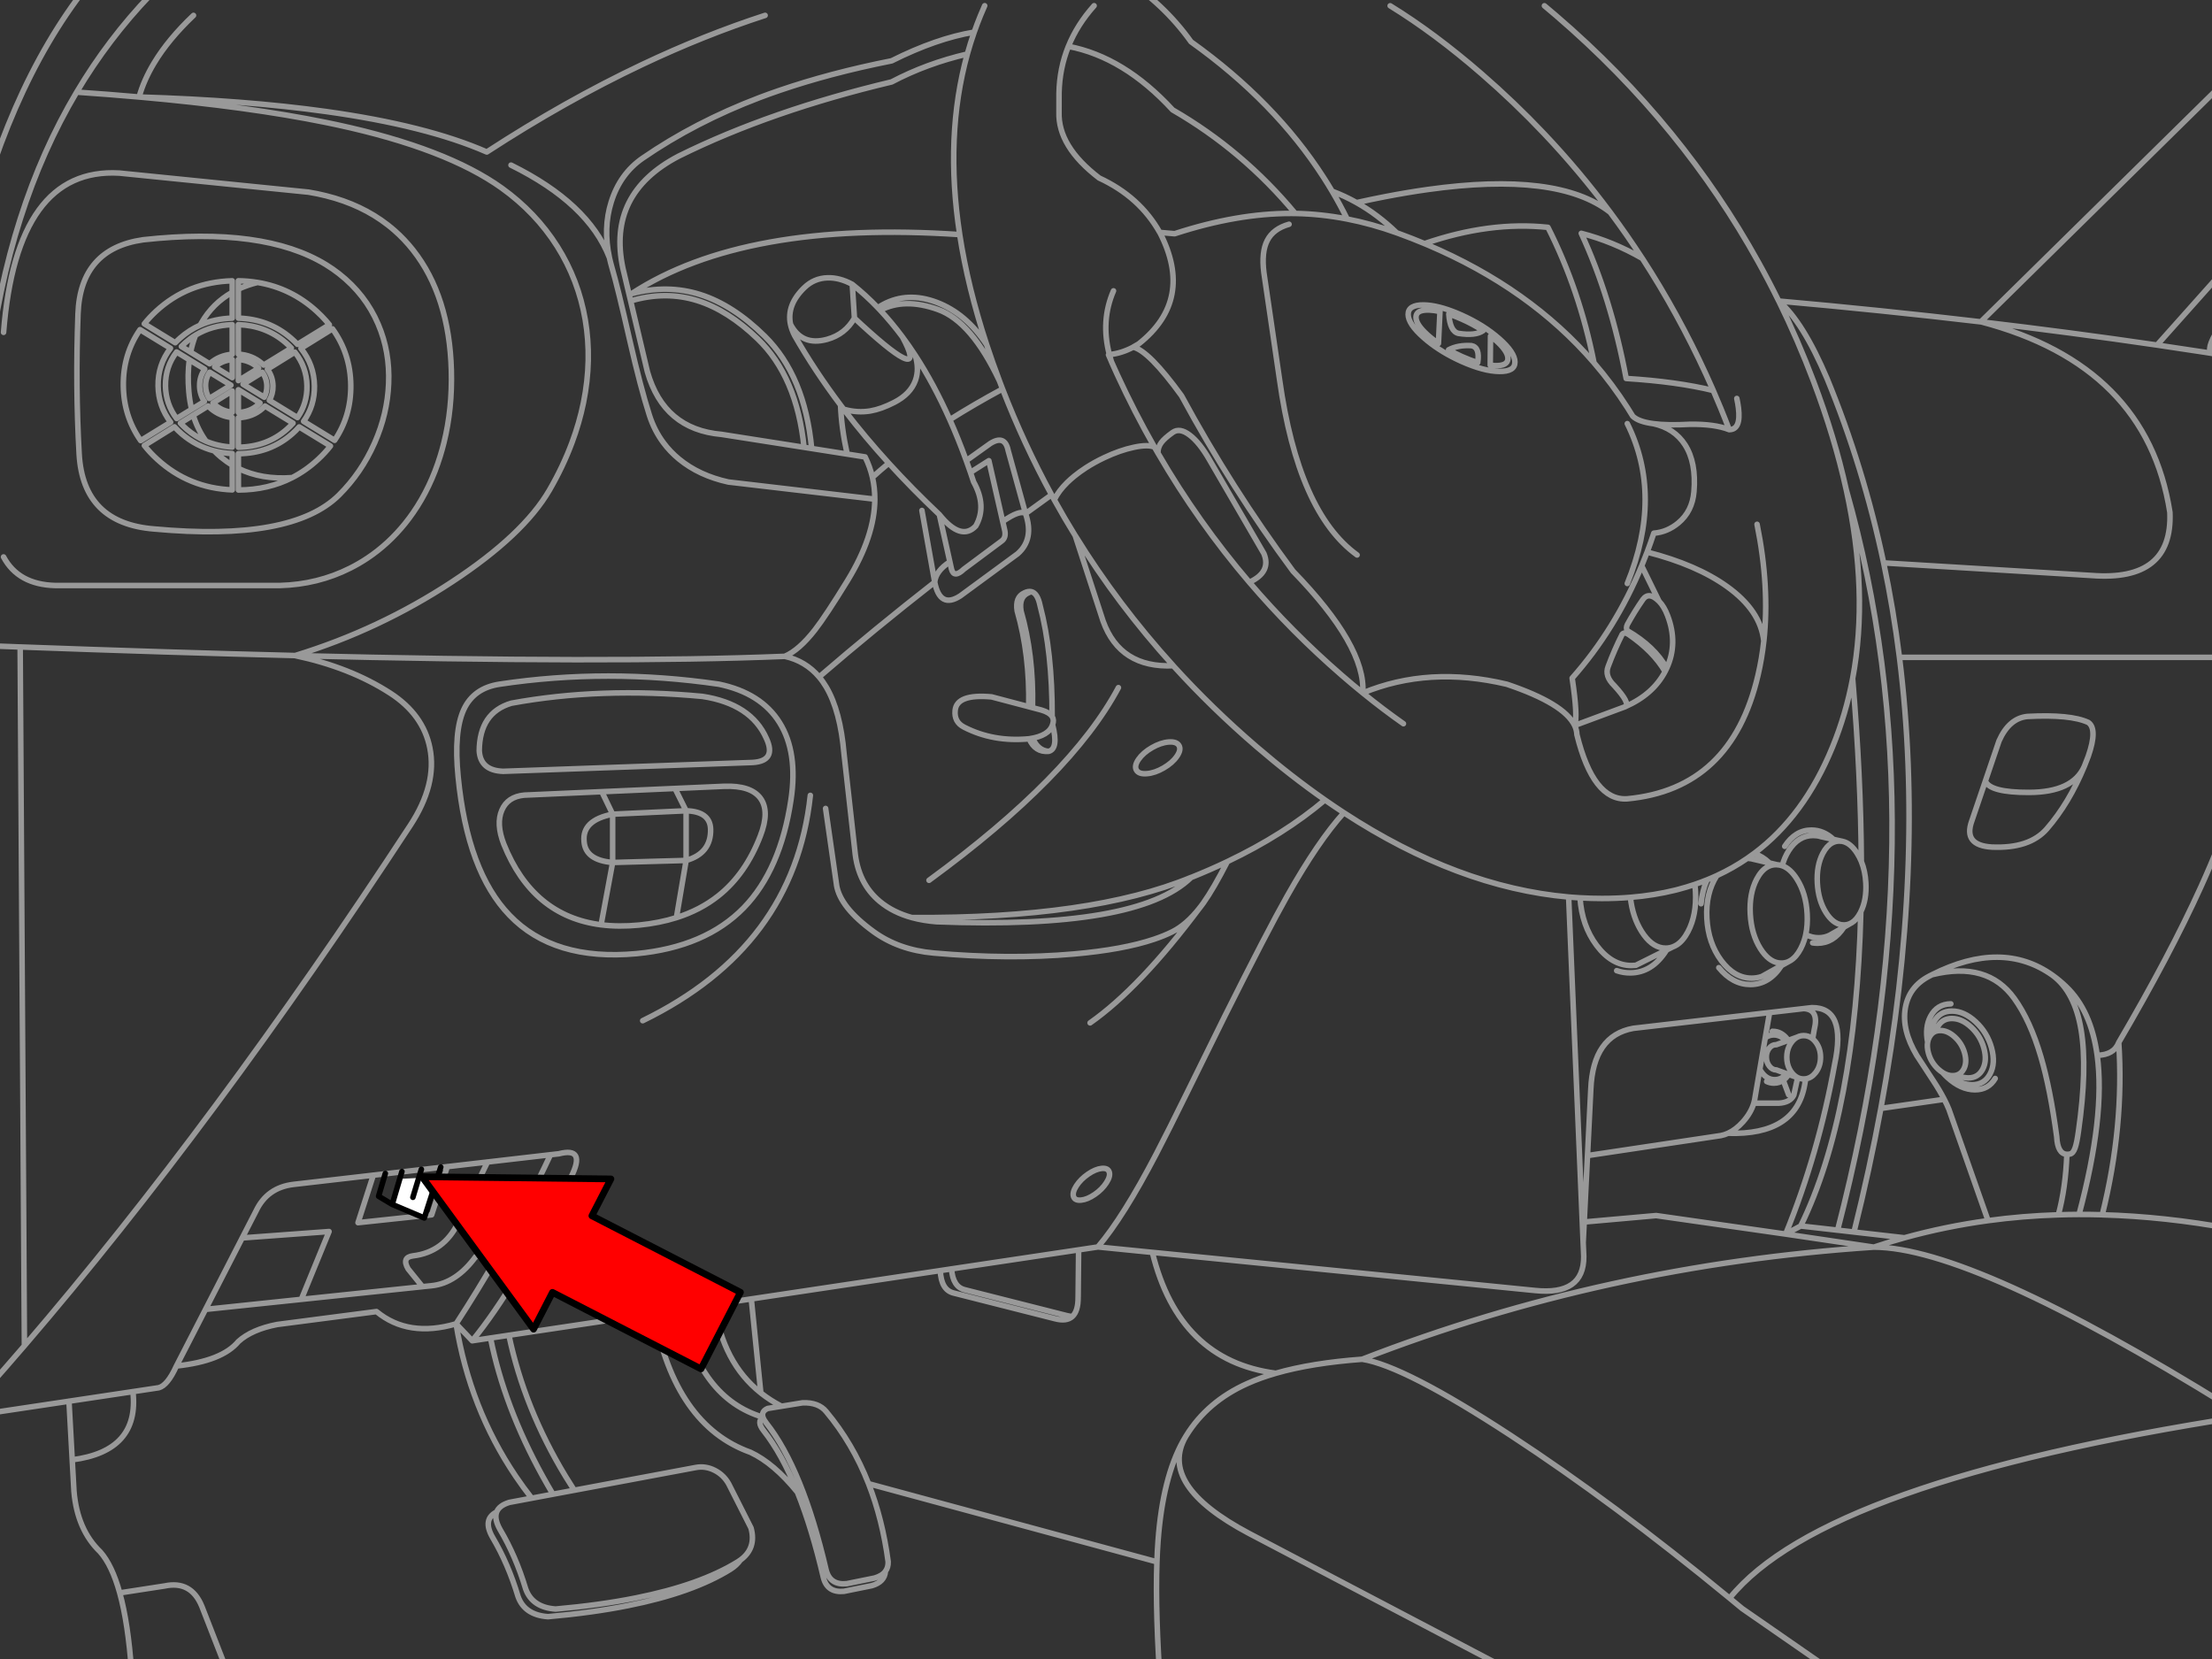 <svg xmlns="http://www.w3.org/2000/svg" xmlns:xlink="http://www.w3.org/1999/xlink" preserveAspectRatio="none" width="400" height="300" viewBox="0 0 400 300"><rect x="0" y="0" width="400" height="300" fill="#333333" stroke="none"/><defs><path fill="#fff" d="M724.35 991.7l-14 .7-5.55 18.8 23.6 10 9.75-30.2-13.8.7-4.35 14.3 4.35-14.3z" id="b"/><path fill="#f00" d="M188.15-247.25v46h89.25v22.15l90.2-45.1-90.2-45.1v22.05h-89.25z" id="d"/><path id="a" stroke="#999" stroke-linejoin="round" stroke-linecap="round" d="M398.786 63.541q-1.568-2.01 10.903-16.305m-.393-7.661l-20.197 22.641q8.83 1.291 17.447 2.701m-27.331 154.261q11.267.313 23.205 2.505m-123.879-220.697q1.044.866 2.087 1.762 11.547 9.91 20.83 21.308 8.891 10.92 15.704 23.205 1.915 3.451 3.665 7.011h.006q18.628 1.655 36.459 3.751l47.289-46.54m-47.289 46.54h.006q16.231 1.913 31.8 4.193m-186.736-66.399q7.451 4.72 12.401 11.664 15.159 10.83 23.948 24.513.784 1.215 1.516 2.456 2.277.852 4.42 2.057 2.661-.591 5.187-1.08 3.971-.766 7.606-1.277 23.535-3.302 32.979 4.113-5.546-7.453-11.94-14.206-5.346-5.641-11.283-10.792-8.454-7.337-16.495-12.278m-10.473 33.464q1.457 2.462 2.713 5.016 4.443.867 8.932 2.48-3.398-3.284-7.226-5.439m-11.075 1.958q-9.445-11.368-22.125-18.693-8.799-9.555-18.816-11.461-1.602 3.961-1.688 8.429l-.006 3.438q-.189 6.196 7.25 11.885 7.301 3.38 10.927 9.822l2.701.233q11.271-3.683 21.069-3.659l.688.006zm0 0q4.657.08 9.368 1.001m1.793 60.629q-10.63-7.674-13.997-31.689l-2.824-19.276q-.467-3.708.614-5.795 1.08-2.112 3.929-2.922m19.418 1.535l.473.172q2.34.855 4.58 1.793m30.554 21.493q3.321 3.848 6.078 8.159.464.73.915 1.473.997.997 3.69 1.357 2.55.345 6.624.117 4.474-.069 7.103.97-.732-1.939-1.547-3.917-.638-1.555-1.326-3.131m-12.8-23.838q-2.772-4.27-5.795-8.331m-33.494 5.648l.516.215q18.449 7.832 30.038 21.278m-26.195-8.791q.218 3.163 1.756 3.493 3.058.476 4.432-.491-1.722-1.137-3.818-2.075-1.25-.56-2.37-.927zm-1.596-.448l-.276 5.758q-.667-.463-1.271-.958l-.356-.295-.344-.301q-2.08-1.87-2.081-3.168.001-1.296 2.081-1.314l.344.006q.885.039 1.903.27zm-2.247-1.16q2.615.223 6.139 1.799 3.994 1.786 6.808 4.26 2.829 2.492 2.83 4.224-.001 1.731-2.83 1.682-2.815-.031-6.808-1.817-3.524-1.576-6.139-3.702-.349-.284-.681-.577-2.813-2.474-2.812-4.205-.001-1.731 2.812-1.701.333.006.681.037zm3.8 8.067q1.714-.907 4.132-.755 1.556.289 1.13 3.045-1.325-.394-2.848-1.074-1.274-.57-2.413-1.216zm8.275-1.928q2.435 2.081 2.437 3.481-.002 1.397-2.437 1.289-.366-.014-.755-.061l.049-5.28q.363.279.706.571zm24.206 53.28q4.458 3.061 6.593 6.704l.233-.467.061-.135q-2.217-3.938-7.084-6.753-.356-.462 0-1.16 1.294-2.343 2.787-4.488 1.098-1.488 2.916.332l-3.137-6.403q-4.773 11.499-12.548 20.265 1.058 6.993.442 8.545l9.135-3.389q.98-.591-1.977-3.806-1.78-1.719-1.105-3.438 1.133-3.033 2.529-5.807.393-.483 1.154 0zm-68.437-9.405q7.646 8.946 16.655 16.766 1.922 1.668 3.825 3.211.553-8.453-12.585-21.965-11.091-14.962-20.136-31.677-5.899-8.124-8.717-8.766-2.155 1.136-4.31 1.344.165.621.368 1.252.514 1.167 1.056 2.345 3.114 6.774 6.741 13.125l.614 1.068q-.049-1.025.614-1.922.589-.786 2.038-1.817 1.265-.909 3.082.479 1.768 1.338 3.548 4.432l9.835 16.944q1.385 3.327-2.627 5.181zm0 0q-9.242-10.824-16.489-23.297m44.299 48.823q-3.626-2.54-7.33-5.55 11.918-4.919 25.992-1.572 10.347 3.485 12.229 7.44.39.819.417 1.658 2.941 11.944 9.037 11.584 18.862-1.734 23.647-22.321.697-2.99 1.044-6.145-.577-5.501-6.618-9.835-5.488-3.941-14.439-6.231-.474 1.256-.982 2.48m-145.31 57.602q.651 4.039 6.692 8.423 4.555 3.303 10.866 3.855 13.567 1.203 25.268.172 8.907-.782 14.488-2.664 1.785-.601 3.229-1.314 2.623-1.295 5.034-4.383l.319-.424.16-.215.166-.227q1.825-2.571 4.316-7.44-3.147 1.5-6.556 2.867-9.586 9.386-45.932 7.981-2.382-.187-4.402-.737-3.418-.93-5.801-2.898-3.99-3.303-4.531-9.135l-1.964-17.558q-.663-7.711-3.192-12.008-.595-1.007-1.301-1.842-2.431-2.874-6.188-3.72-31.266 1.281-88.371-.129 9.907 2.096 17.134 6.759 5.992 3.868 7.183 9.933 1.289 6.544-3.499 13.886-35.384 54.035-69.684 93.982-3.478 4.046-6.943 7.95m-.246 4.334l15.237-2.284 11.535-1.731 4.659-.7q1.595-.409 3.192-3.917l5.249-10.215 6.618-12.892 2.511-4.887q2.007-4.22 6.753-4.788l14.408-1.664 13.352-1.541 7.256-.835 11.369-1.314 1.51-.172q4.949-1.276 2.21 4.175-10.015 20.014-17.852 29.572l3.303-.497 3.315-.497 26.171-3.923 4.85-.724 6.071-.909 6.655-1.001 34.108-5.114 2.032-.307 22.929-3.432 3.475-.522q4.567-5.329 10.559-16.821 2.1-4.027 5.746-11.443 5.255-10.694 6.532-13.248 7.711-15.421 11.333-21.83 5.562-9.859 10.228-15.028-1.704-1.115-3.413-2.308-7.407 6.264-17.607 11.13m17.607-11.13q-6.11-4.264-12.272-9.552-8.111-6.964-15.102-14.666-9.584.43-12.652-8.024l-5.04-15.458q-1.962-3.182-3.775-6.458l-.503-.909q-2.362 1.692-4.69 3.389m-16.391 12.376q-10.857 8.48-20.86 17.103m147.403 52.04q-.385.043-.786.043-3.581 0-6.317-3.653-2.651-3.563-2.977-8.564-.637-.037-1.271-.086l-.786-.061 2.621 62.434m50.113-59.788l-.092.178q-.67 1.281-1.559 1.823m-1.412.81q-1.886 2.886-4.764 2.885-.447 0-.878-.068m-25.225.724q-.439.164-.909.209l-.368.018q-.297 0-.589-.043-2.094-.32-3.763-2.953-1.648-2.614-2.032-6.17-2.488.203-5.12.203-1.982 0-3.966-.117m-2.057-.147q-19.977-1.766-40.566-15.212m78.487-92.343q3.458 7.032 6.274 14.482 3.825 10.12 5.881 19.467m-19.725-16.367q.199.93.295 1.707.488 3.938-1.664 3.917m-15.673-30.885q6.428 9.906 11.498 20.934.671 1.46 1.301 2.904m-10.854 5.961q3.837.841 5.752 3.825 2.05 3.192 1.608 8.46-.295 3.548-2.824 5.648-1.989 1.645-4.42 1.842-.572 1.732-1.203 3.407m2.155 8.883q.906.935 1.529 2.566 1.921 5.012-.147 9.503m33.55 1.866q-1.212 6.447-3.634 12.364-5.084 12.437-14.15 19.215 1.49.482 2.799 1.731m1.289.301h.037q.49.023.952.184.385-1.495 1.185-2.75 1.73-2.705 4.377-2.707.308 0 .608.037m3.1.675q-1.804-1.693-4.009-1.694-2.902.002-4.813 2.934m-19.497 17.803q1.162-.736 2.044-2.425 1.578-2.996 1.351-7.232-.035-.654-.111-1.277-1.458.495-2.984.896l-.571.147q-3.832.946-8.085 1.295m21.677-6.986q-.277-.048-.559-.068-2.608 1.789-5.525 3.137l-.012.025q-2.021 3.171-1.78 7.655.242 4.484 2.603 7.655 2.374 3.17 5.482 3.168.966.001 1.829-.301m4.973-2.756q-.528.268-1.123.325l-.319.012q-.258 0-.51-.037-1.818-.279-3.266-2.566-1.639-2.602-1.836-6.28-.199-3.675 1.16-6.274.829-1.575 1.94-2.198.374-.211.78-.313.377-.092.78-.092l.123.006m-12.585 2.732q-.871 1.964-1.08 4.31m1.08-4.31q-1.076.436-2.192.816m3.954-1.578q-.867.401-1.762.761m13.573-2.548q1.461.513 2.658 2.413 1.646 2.599 1.842 6.274.111 2.03-.258 3.733 1.091.577 2.314.577 1.115 0 2.063-.479m3.794-2.161q-.477.262-1.019.313l-.27.012q-.223 0-.442-.031-1.547-.241-2.781-2.185-1.397-2.218-1.565-5.353-.17-3.132.988-5.347.709-1.346 1.658-1.872.318-.178.663-.264.32-.08.663-.08.241 0 .473.037m.104.018q1.464.306 2.634 2.161.438.69.755 1.467m-2.707-67.044q4.054 18.538 1.142 34.016m-17.785 31.579q-.597.446-1.209.866m20.559.583q.701 1.724.816 3.88.164 3.012-.902 5.175m-18.73-69.905q2.289 11.322 1.222 21.069m-17.815 5.488q-2.17 4.149-7.195 6.348m.368-51.076q6.454 13.007 0 28.853m54.889 81.336l-.129.147v.006m3.831-2.984q-1.238 0-2.02.761m5.482.804q-1.688-1.566-3.462-1.565m5.765 5.359q-.612-2.228-2.302-3.794m2.087 7.588q.828-1.566.215-3.794m-2.818 5.365q1.775-.003 2.603-1.572m-2.922 1.559l.319.012m.7 1.234q-2.041-.002-3.99-1.67m7.219-.276q-1.027 1.944-3.229 1.946m3.499-6.649q.759 2.762-.27 4.702m-2.585-9.405q2.095 1.941 2.855 4.702m-7.152-6.649q2.202.002 4.297 1.946m-7.533 0q1.03-1.944 3.235-1.946m-3.825 4.316q.028-1.308.589-2.37m3.045-3.248q-2.496.041-3.671 2.265-1.036 1.958-.516 4.629.087-.475.307-.89.111-.21.246-.381m.129-.153q.335-.365.792-.528.369-.129.816-.129 1.35 0 2.634 1.191 1.284 1.191 1.75 2.885.468 1.694-.16 2.885-.431.812-1.197 1.068-.356.123-.786.123l-.332-.018m4.346 2.566q2.442 0 3.647-2.044m-8.662-.221q2.445 2.265 5.016 2.265m-5.844-3.112q.389.438.829.847m-.829-.847q-.406-.257-.804-.626-1.288-1.191-1.756-2.885-.303-1.104-.141-1.995m4.039 6.035q-.678-.112-1.338-.528m-24.703-24.912q-.112.526-.27 1.019-.258.804-.638 1.529-.784 1.498-1.823 2.136m-3.297 12.788h.092q1.506.001 2.597 1.375l.19.258m1.952-.731q.389-.135.823-.135.907-.001 1.621.589m-8.558-.178q.687-.528 1.553-.528 1.269 0 2.198 1.13m-2.91-12.487q-.66.503-1.4.78m3.493-1.94q-2.22 3.419-5.617 3.419-3.202-.001-5.697-3.045m-9.417-3.198l-.061.098q-2.575 4.045-6.538 4.046-1.254 0-2.413-.405m35.367 12.309q.282.234.534.559.891 1.152.89 2.769 0 1.614-.89 2.763-.76.979-1.786 1.123l-.368.025q-.315 0-.608-.074m-.485-.172q-.583-.286-1.062-.902l-.19-.264q-.125-.194-.227-.399-.473-.926-.473-2.1 0-1.118.424-2.014.1-.209.221-.405l.246-.35q.459-.591 1.019-.878m-3.782 5.93q-.734 0-1.265-.669-.533-.669-.553-1.608-.02-.94.485-1.608.505-.669 1.24-.669h.068m1.848 5.218q-.878 1.093-2.13 1.093-1.3 0-2.241-1.185-.256-.323-.448-.681m4.23 1.964q-.753.527-1.688.528-.702-.001-1.314-.301m3.996-1.271l-.141.196q-.393.521-.853.847m36.963 25.342q6.228-.848 12.683-1.05m-33.298 5.832q2.738-.914 5.525-1.688 7.368-2.04 15.09-3.094m-14.918 90.433l-29.467-20.431q-1.133-.941-2.259-1.866-20.971-17.25-39.498-29.369-19.215-12.56-26.803-13.751-9.148.675-15.593 2.529-2.811.809-5.108 1.842-7.243 3.239-11.05 9.405l-.074.117q-5.153 8.771 11.394 17.539l51.666 27.11m8.638-79.537l.104 2.443q.046 7.074-8.852 6.139l-69.002-6.876q4.782 19.54 22.285 21.818m15.593-2.529q43.865-17.018 92.33-20.234 17.715.035 64.238 28.878m-27.208-34.777q2.088-.007 4.199.055m-7.932.012q1.858-.062 3.733-.068m-63.06 69.254q17.039-21.06 92.036-32.709m-311.959-225.915q13.971 6.895 17.76 16.698-1.147-5.342.325-10.043 1.596-5.095 5.672-7.907 9.442-6.507 21.143-10.952 1.679-.635 3.426-1.234 9.23-3.175 20.369-5.384 8.102-4.06 14.899-5.181.529-1.516 1.136-3.002.367-.896.755-1.762m15.114 7.324q1.581-3.908 4.635-7.324m-87.475 45.465q.194.893.46 1.805 1.056 3.597 3.205 13.076 1.964 8.607 3.561 13.579.882 2.738 2.517 4.936 1.205 1.627 2.824 2.959 3.634 2.984 8.902 4.138l26.428 3.094q.008-2.032-.43-3.941-.44-1.902-1.32-3.683l-3.235-.51-6.409-1.007-1.375-.215-14.887-2.333q-10.416-.908-13.383-11.296l-3.027-12.794-.246-1.031-.037-.153-1.111-4.696q-2.89-13.485 10.068-20.246 8.327-4.13 18.061-7.508 9.512-3.302 20.369-5.887 6.337-3.338 13.659-5.034.559-2.004 1.24-3.954m-17.392 49.732q.48-.321.995-.595 4.383-2.333 9.601-.381 5.349 2.012 9.043 7.649-3.406-10.359-4.862-19.866-38.85-2.61-59.211 10.663 6.49-1.706 12.395.166 5.921 1.878 11.64 7.514 7.214 7.14 8.46 20.265m24.93-5.206q4.395-2.769 9.515-5.537l-.534-1.4-.012-.037q-5.042-10.73-11.099-12.904-6.046-2.17-10.418.135m50.438-14.064q6.294 12.17-3.806 20.136-.491.307-.982.565m-4.31 1.344l-.153.055.522 1.197m.381-12.738q-2.337 5.385-.749 11.486m-27.005-21.64q-2.727-17.791 1.375-32.586m-36.496-6.974q-11.012 3.58-22.199 8.877-13.88 6.569-28.031 15.777-10.909-4.778-29.025-7.305-14.519-2.031-33.666-2.615 19.734 1.747 33.666 4.592 1.016.204 2.001.417 19.743 4.273 29.725 11.419 6.139 4.408 10.007 10.51 3.831 6.078 5.059 13.236 1.24 7.269-.319 14.991-.742 3.63-2.081 7.219-1.604 4.314-4.07 8.57-4.69 8.067-17.521 16.514-13.162 8.668-28.356 13.328h-.012q-22.758-.56-49.621-1.547l.767 126.107m-3.763-182.887q2.356-29.81 20.885-28.743l34.145 3.438q1.627.267 3.155.651 6.461 1.612 11.167 5.28.315.244.62.497l.571.485q1.825 1.601 3.358 3.542l.012.018q6.532 8.3 6.9 21.707.185 6.897-1.338 13.039-.298 1.206-.663 2.382-1.758 5.717-4.911 10.271-.68.982-1.424 1.909-3.002 3.724-6.802 6.262-1.497 1.001-3.119 1.817-5.857 2.947-12.683 3.131h-40.53q-6.684-.163-9.344-5.157m60.555-51.101q4.764 3.733 7.048 9.086 2.136 4.973 1.891 10.731-.218 5.454-2.517 10.67l-.061.135q-2.345 5.292-6.36 9.294-8.472 8.435-33.396 6.139-12.794-1.019-13.518-13.506-.688-12.131-.209-25.305.432-11.762 11.762-13.383 21.737-2.387 32.991 4.494 1.249.767 2.37 1.645zm-2.37 8.472q.318.356.614.724l-5.758 3.536q-.556-.59-1.209-1.148-3.972-3.412-9.46-3.579v-6.74q1.78.027 3.45.301 6.066.991 10.7 5.218.897.818 1.664 1.688zm54.741-4.604l.424-.276-.46.123m.282 1.185q6.28-1.866 12.063-.049 5.464 1.719 10.841 6.876 7.084 6.814 8.392 19.596m-87.696 2.161q-2.172 2.02-4.684 3.303-4.345 2.221-9.706 2.235l-.006-3.892v-2.658q5.722-.06 9.718-3.585.689-.603 1.258-1.246l5.642 3.444q-.978 1.249-2.222 2.4zm2.971-3.426l-5.593-3.426q2.012-2.831 1.958-6.397-.059-3.803-2.437-6.771l5.691-3.53q3.25 4.498 3.303 10.209.053 5.532-2.922 9.914zm26.103 56.037q.231 3.558 4.31 3.696l45.06-1.596q4.306-.279 2.468-4.31-2.756-6.261-11.554-7.612-18.423-1.73-34.501 1.228-5.723 1.702-5.783 8.595zm-2.775-7.477q-1.842 3.978-1.031 12.155 1.658 17.091 9.282 24.998 7.981 8.3 22.898 6.925 12.45-1.179 19.375-8.288 6.618-6.827 8.509-19.461 1.289-8.582-2.05-13.936-3.34-5.365-10.977-6.949-20.087-2.922-39.535 0-4.678.7-6.47 4.555zm6.863 18.171q-1.08 2.468.344 6.139 5.208 12.99 17.558 14.562l2.087-11.247q-4.922-.412-5.157-3.806-.381-3.821 5.157-4.911l-1.958-4.058-14.003.62q-2.984.282-4.027 2.701zm19.989 9.454l13.26-.368v-8.963l-13.26.614v8.717zm11.283-13.297l1.977 3.966q4.317.125 4.42 3.315.099 4.364-4.42 5.648l-1.75 10.326q4.332-1.371 7.582-3.954 4.911-3.904 7.563-10.792 1.743-4.481 0-6.827-1.719-2.308-6.52-2.136l-22.094.976m81.667-52.679q.76-1.592 2.339-3.137.592-.578 1.295-1.148.956-.777 2.044-1.479 1.525-.99 3.309-1.836 2.848-1.351 5.378-1.879 2.578-.553 3.733-.018m-18.601 8.588q-4.99-9.167-8.84-19.086m5.415 57.332q.194-9.331-2.087-17.287-.395-2.482 1.277-3.241.321-.16.608-.221-.562-.145-1.295.221-1.672.759-1.277 3.241 2.281 7.956 2.087 17.287m2.038-18.27q-.455-2.204-1.553-2.48m-28.694-20.639q1.4-1.277 2.953-2.554m-7.993-9.54l-.012-.166m.497 8.067q-1.053-4.77-1.197-8.846m6.182 16.98q-.027 6.706-4.942 14.721-3.892 6.335-5.893 8.902-2.861 3.647-5.402 4.727m63.833 18.601q.82-1.183 2.406-2.1 1.586-.914 3.02-1.031 1.438-.109 1.872.645.438.756-.381 1.94-.814 1.191-2.4 2.106-1.586.916-3.027 1.025-1.435.118-1.872-.638-.435-.754.381-1.946zm-16.256-1.443l.049-.006m-3.536-2.259q1.077 2.462 3.487 2.265-1.882-.17-2.799-2.265m25.323-13.193q-9.987-10.99-17.693-23.482m-13.665-27.889q-1.256-3.321-2.321-6.563m-143.143-59.425q-4.526 4.297-7.115 8.595-1.847 3.066-2.707 6.133l.061.006m9.239 46.036l3.432 2.106m-3.432-2.106l-1.67-1.019q.35-.359.743-.706.868-.76 1.823-1.344 2.902-1.767 6.612-1.891l.006 5.347q-2.327.178-4.015 1.658l-.068.061m-2.535-5.175q-.571 1.457-.896 3.069m-2.529-.025q-2.059 2.688-2.007 6.127.052 3.287 2.014 5.881l2.707-1.664q-.367-1.52-.51-3.205-.261-3.066.092-5.734l-2.296-1.406zm4.26-4.85l.227-.411q2.029-3.522 5.55-5.507v-2.075q-8.048.217-13.77 5.513-1.16 1.079-2.093 2.247l5.58 3.413q.42-.44.896-.859 1.659-1.455 3.61-2.321zm0 0q2.624-1.165 5.777-1.258v-4.659m-16.643 6.734q-3.06 4.441-3.008 10.062.051 5.561 3.131 9.964l5.402-3.315q-2.202-2.891-2.259-6.556-.057-3.816 2.235-6.79l-5.501-3.364zm21.198-8.515q-1.859.467-3.45 1.209m.006 11.738q2.45.131 4.242 1.67l.325.295 4.991-3.063q-.483-.517-1.05-1.001-3.577-3.071-8.515-3.235l.006 5.335zm3.462 2.345l.196.178-3.659 2.247v-3.818q1.994.133 3.462 1.394zm-4.567-1.375v3.26l-3.18-1.946q1.348-1.147 3.18-1.314zm-14.74-65.835q-7.619 7.942-13.34 17.57 5.85.397 11.265.878m-9.466-19.921q-14.782 18.79-21.855 50.106m54.827 24.562l5.077 3.106q1.762-2.532 1.713-5.709-.052-3.421-2.179-6.096l-4.966 3.082q.989 1.333 1.013 3.014.023 1.427-.657 2.603zm-.921-.565l-3.818-2.339 3.481-2.155q.789 1.091.81 2.462.017 1.106-.473 2.032zm-.301 2.02q-1.807 1.592-4.365 1.676v5.329q5.148-.068 8.748-3.241.61-.534 1.117-1.105l-5.052-3.088q-.21.221-.448.43zm-9.54-6.532l3.831 2.339-3.904 2.4q-.651-1.016-.669-2.259-.022-1.382.743-2.48zm.178 6.532q-.25-.215-.467-.442l-2.683 1.664q.8 2.607 2.314 4.702 2.184.922 4.727 1.056v-5.335q-2.224-.22-3.892-1.645zm.743-.663q-.18-.155-.338-.319l3.487-2.161v3.843q-1.794-.205-3.149-1.363zm4.254 1.4v-4.107l3.904 2.388-.338.319q-1.481 1.306-3.567 1.4zm-4.365 6.925q1.555.401 3.26.485m-3.26-.485q.582.596 1.24 1.142.967.799 2.02 1.424v-2.081m0 2.081l.006 4.475q-7.837-.322-13.536-5.519-1.307-1.192-2.333-2.492l5.433-3.37q.591.654 1.301 1.265 2.614 2.232 5.869 3.076m4.365 3.168q4.209 2.067 9.712 1.658m-18.147-12.327l2.308-1.412q-.841-1.256-.866-2.806-.025-1.684.927-3.02l-2.787-1.701m.706 10l-2.308 1.43q.523.575 1.148 1.111 1.605 1.37 3.475 2.161m-41.199 36.84q3.865.148 7.649.289m-5.685-50.395q3.465-28.839 15.882-49.738m18.006 229.893q8.256-.878 11.185-4.42 2.417-2.184 6.998-3.069l17.926-2.333q5.731 4.734 14.365 2.21 3.962-6.102 7.477-12.204l-3.917.049q-3.522 4.824-7.981 5.28l-1.615.166-.031.006-21.867 2.29-17.294 1.811m-13.101 14.832q1.228 10.744-10.952 12.315l.319 5.709q.596 6.92 4.733 10.891 2.142 2.419 3.524 7.416l8.085-1.246q4.802-1.03 6.734 3.677l5.28 13.555m-20.099-15.986q1.519 5.485 2.124 14.071m-11.283-48.67l.583 10.584m185.784-52.587q1.122-.109 1.369.645.252.756-.516 1.94-.764 1.191-2.093 2.106-1.334.916-2.462 1.025-1.124.118-1.375-.638-.247-.754.522-1.946.769-1.183 2.1-2.1 1.332-.914 2.456-1.031zm-29.123 18.429q.155 3.558 2.48 4.076l18.221 4.617q2.085.55 3.131-.399-.517-.032-1.117-.19l-18.221-4.617q-2.231-.497-2.462-3.794m-36.14 5.421l1.719 16.974q1.703 1.356 3.739 2.4l3.825-.62q2.846-.095 4.224 1.572 4.795 5.724 7.655 13.027l52.046 14.107q.069-2.014.203-3.794.847-11.406 4.531-18.036.237-.427.491-.841m-91.158-22.88q3.344 16.014 14.832 19.442-.327-1.049.853-1.572l2.499-.405m-3.352 1.977q-1.173.778.104 2.413 3.366 4.261 6.121 11.136 2.617 6.516 4.684 15.384.697 2.789 3.708 2.492l5.034-1.019q2.308-.673 2.449-2.585-.61.816-1.958 1.209l-5.034 1.019q-3.011.297-3.708-2.492-4.245-18.219-10.805-26.52-.447-.572-.595-1.037zm60.438-30.726l9.835.982m-14.439 11.572q1.072-.972 1.044-3.53m-86.093-67.161q3.198.408 6.876.049 3.635-.362 6.722-1.338m-34.09 44.09l-5.292 10.952q-2.581 5.321-8.153 5.992-2.092.271-.884 2.357l2.591 3.205m6.065 6.704l2.904 3.051h.006m-17.846-29.885l-2.763 8.582 13.291-1.418 2.824-8.705m9.061 16.17q5.283-9.159 9.565-18.319m-7.514 32.58q2.785 13.194 10.215 25.458.767 1.267 1.584 2.523l21.879-4.095q1.793-.356 3.487.516.828.424 1.467 1.056.603.595 1.037 1.375l4.027 7.956q1.011 3.657-1.922 5.795-.648.935-1.811 1.67-6.814 4.229-18.466 6.55-6.473 1.293-14.439 1.995-4.217-.302-5.402-3.634-1.766-5.896-4.617-10.706-1.843-3.247.755-4.555.447-1.169 2.29-1.731l4.033-.755q-1.52-1.941-2.885-3.96-8.299-12.298-10.762-27.515m51.304 42.641l-.436.295q-6.814 4.229-18.466 6.55-6.473 1.293-14.439 1.995-4.217-.302-5.402-3.634-1.766-5.896-4.617-10.706-1.097-1.932-.62-3.18m-1.111-31.407q2.477 12.391 9.411 24.961.893 1.619 1.86 3.241l3.843-.718m-7.68 1.437l3.837-.718m108.998 12.204q-.323 9.284.706 23.549m-52.752-37.657q2.52 6.43 3.542 14.083.03 1.028-.497 1.737m-41.782-46.54q3.808 20.192 17.429 25.059 4.239 1.991 8.478 7.207m-6.612-17.926q-6.885-5.462-8.374-15.974m17.312-91.864q-2.925 27.34-30.253 40.665m-72.287 39.204l15.685-1.154-5.009 12.235m160.571-76.142q-18 7.43-50.334 7.244m32.113 19.006q9-6.316 19.817-20.811m140.939-105.72q29.972 7.873 34.121 34.397.519 12.529-14.144 11.394l-37.515-2.271q1.762 8.362 2.848 17.042h64.527m-30.449 17.84q-.317.853-.651 1.676l-.061.153q-2.753 6.67-6.777 11.296-3.119 3.573-9.896 3.278-5.237-.306-3.634-4.715l2.456-7.219 2.456-7.219q1.806-4.079 5.108-4.42 7.792-.415 11.001 1.08 1.711 1.163 0 6.09zm24.556-17.84q10.566 8.813-4.224 41.414-5.599 12.341-14.832 28.092 1.009 15.045-2.971 31.088m-122.289-175.268q11.714-4.039 22.248-2.928 5.719 11.316 8.306 24.421m21.536 5.028q-6.568-1.604-15.722-2.173-2.746-14.641-8.103-26.195 5.699 1.462 11.026 4.531m-111.324 46.036q1.591 4.614-1.412 7.256l-10.363 7.612q-3.665 2.373-4.617-2.492m117.028 119.256l.19-3.782.595-11.983.595-11.977q.409-9.673 7.661-10.983l24.599-2.848 6.188-.718 1.43-.166q6.324-.067 4.125 10.215-2.896 16.085-8.84 30.646l2.72-1.461q9.934-20.286 10.848-56.73m-1.651 2.001l-.123.068-1.289.743m.405-79.064l.037.153q17.277 60.831-1.572 133.584l2.959.338q2.828-11.344 4.85-22.309 8.066-43.704 3.352-81.403m-23.433 37.116l1.289.301m7.158-5.237q.441.055.866.19l2.235.485m-12.959 24.734l.061-.025 1.4-.78 2.093-1.16 1.418-.792m-7.011-18.515l.209.037.301.074 2.941.688m10.897 13.002q.204-.103.399-.227l2.106-1.191m-1.854-15.845l1.51.332m3.493 3.647q-.072-15.24-1.565-33.028m-1.928 29.381l.104.018m25.784-10.897q.769 2.081 7.858 2.063 7.936-.014 9.994-4.702m-36.214-36.711q-3.658-17.326-10.221-33.286-4.353-10.248-8.705-13.985m18.423 145.715l11.437-1.645q-.802-1.568-1.977-3.352-2.959-4.518-2.971-4.543-2.763-4.641-2.075-8.595.663-3.843 4.334-5.746l.491-.252q12.657-6.375 21.763.123 1.232.879 2.4 1.995 4.536 4.321 5.636 12.431 3.035-.068 3.892-2.314m-33.936-1.351l.129-.153 1.258-1.547q.193-.296.424-.522m4.175 9.884q.236.048.473.068m-2.812-.405l2.339.338m-2.449-.35l.111.012m-.16-.018l.049.006m6.814 26.189l-7.06-20.068q-.354-.875-.847-1.829m-2.198-22.487q9.97-2.474 14.832 4.279 2.898 4.015 4.813 10.559 1.694 5.783 2.848 14.39.154 3.116 1.829 3.186.248.013.528-.043.614-.098.97-1.142.307-.859.602-2.984 1.621-11.357.479-18.257-1.142-6.9-5.138-9.865m-47.295-2.689l-.227.129m-.19 14.292l1.639-.595.313-.135m2.443.454l.289-1.651q.914-3.659-1.872-3.812m-3.223 5.887l.411-.147m-36.232 20.787l24.071-3.61q.627-.12 1.228-.393l.061-.025q1.404-.634 2.689-2.063 1.436-1.6 1.958-3.364.18-.604.252-1.228l.835-4.88.976-5.679.786-4.567m-16.766-12.204q-.337.213-.694.344l-1.123.559-5.544 2.763m30.646 20.498l-.178 1.007q-1.574 9.201-13.837 8.816m13.039-9.871q-.248-.058-.479-.172l-.688 3.143q-.656 1.366-2.75 1.473h-4.475m4.058-10.553l1.756-.632m-1.731 5.187l1.823.663.405.147 1.596.571h.006m-2.597.473l.976 2.621m2.179 23.684l6.655.755m6.538 3.063l-15.912-2.357-23.377-3.34-12.978 1.154m85.565-1.289q1.32-4.908 1.535-10.921m-29.308 15.065l-9.104-1.037m43.888-31.892q1.478 10.923-3.278 28.718m-223.508-146.065q-4.674-6.218-8.3-12.56-.527-1.028-.737-2.026-.726-3.501 2.505-6.618 1.756-1.694 4.162-1.768 2.185-.074 4.481 1.179 2.394 1.901 4.617 4.217m-4.224 1.872l-.393-6.09m.393 6.09l1.216 1.13.141.129q12.139 11.098 7.312 2.149-1.926-2.592-4.003-4.813l-.442-.467m-15.765 2.99q2.063 3.978 6.63 2.713 3.254-.909 4.911-3.831m8.668 3.407q1.179 1.584 2.302 3.309 3.378 5.183 6.243 11.621m7.293 4.303l-4.322 3.088q.381 1.046.749 2.118l3.327-2.112 2.499 10.977q3.134-2.176 4.119-1.437l-3.131-11.357q-.593-2.95-3.241-1.277zm-3.573 5.206q.292.851.577 1.719 2.423 4.349.393 7.956-2.65 2.812-6.581-2.063l1.903 8.533.289 1.308.006.018q.445 1.69 2.222 0l6.777-5.046q.962-.652.553-2.185v-.012l-.313-1.357v-.006m4.696 33.421l2.235.589q1.514.44 1.989 1.191.034-11.653-2.185-20.05m-35.999-36.159l.559.743.141.037q2.376.658 4.678.276 1.952-.332 4.297-1.535 2.947-1.51 3.831-3.966.737-2.063-.031-4.543m-4.77 19.473q-4.31-4.734-7.993-9.54l-.153-.203m19.16 1.891q1.562 3.509 2.971 7.391m-8.005 8.994l2.308 12.929q.194-2.025 2.738-3.659m-11.026-17.803q4.256 4.67 9.123 9.27m16.207 40.468q-6.474.617-11.762-2.112-1.799-.927-1.596-2.996.284-3.032 6.581-2.456l6.704 1.768m-36.662 18.368l1.977 13.8m38.909-30.388q.394.623.074 1.461 1.111 4.346-.688 4.813m.688-4.813q-.623 2.021-4.224 2.554m16.109-9.233q-8.534 16.017-34.182 34.771m26.913 75.19l.086-8.503" fill="none"/><path id="c" stroke="#000" stroke-linejoin="round" stroke-linecap="round" d="M71.989 212.743l-1.369 4.617 5.795 2.456 2.394-7.416m-10.645 3.487l1.216-4.113m2.996-.344l-.387 1.314m6.82-.344l.577-1.78m-3.966 1.952l.467-1.547m-.467 1.547l-1.068 3.512m-3.733 1.277l-2.456-1.473" fill="none"/><path id="e" stroke="#000" stroke-width="3" stroke-linejoin="round" stroke-linecap="round" d="M-.006 18.385h74.298v-18.382l75.11 37.555-75.11 37.576v-18.444h-74.298v-38.304z" fill="none"/></defs><use xlink:href="#a" transform="matrix(1.002 0 0 1.002 .181 .058)"/><g transform="matrix(.246 0 0 .246 -102.45 -30.95)"><use xlink:href="#b"/><use xlink:href="#c" transform="matrix(4.072 0 0 4.072 417.2 126.05)"/></g><g transform="matrix(-.301 -.155 .155 -.301 221.729 202.292)"><use xlink:href="#d"/><use xlink:href="#e" transform="matrix(1.201 0 0 1.201 188.2 -269.3)"/></g></svg>